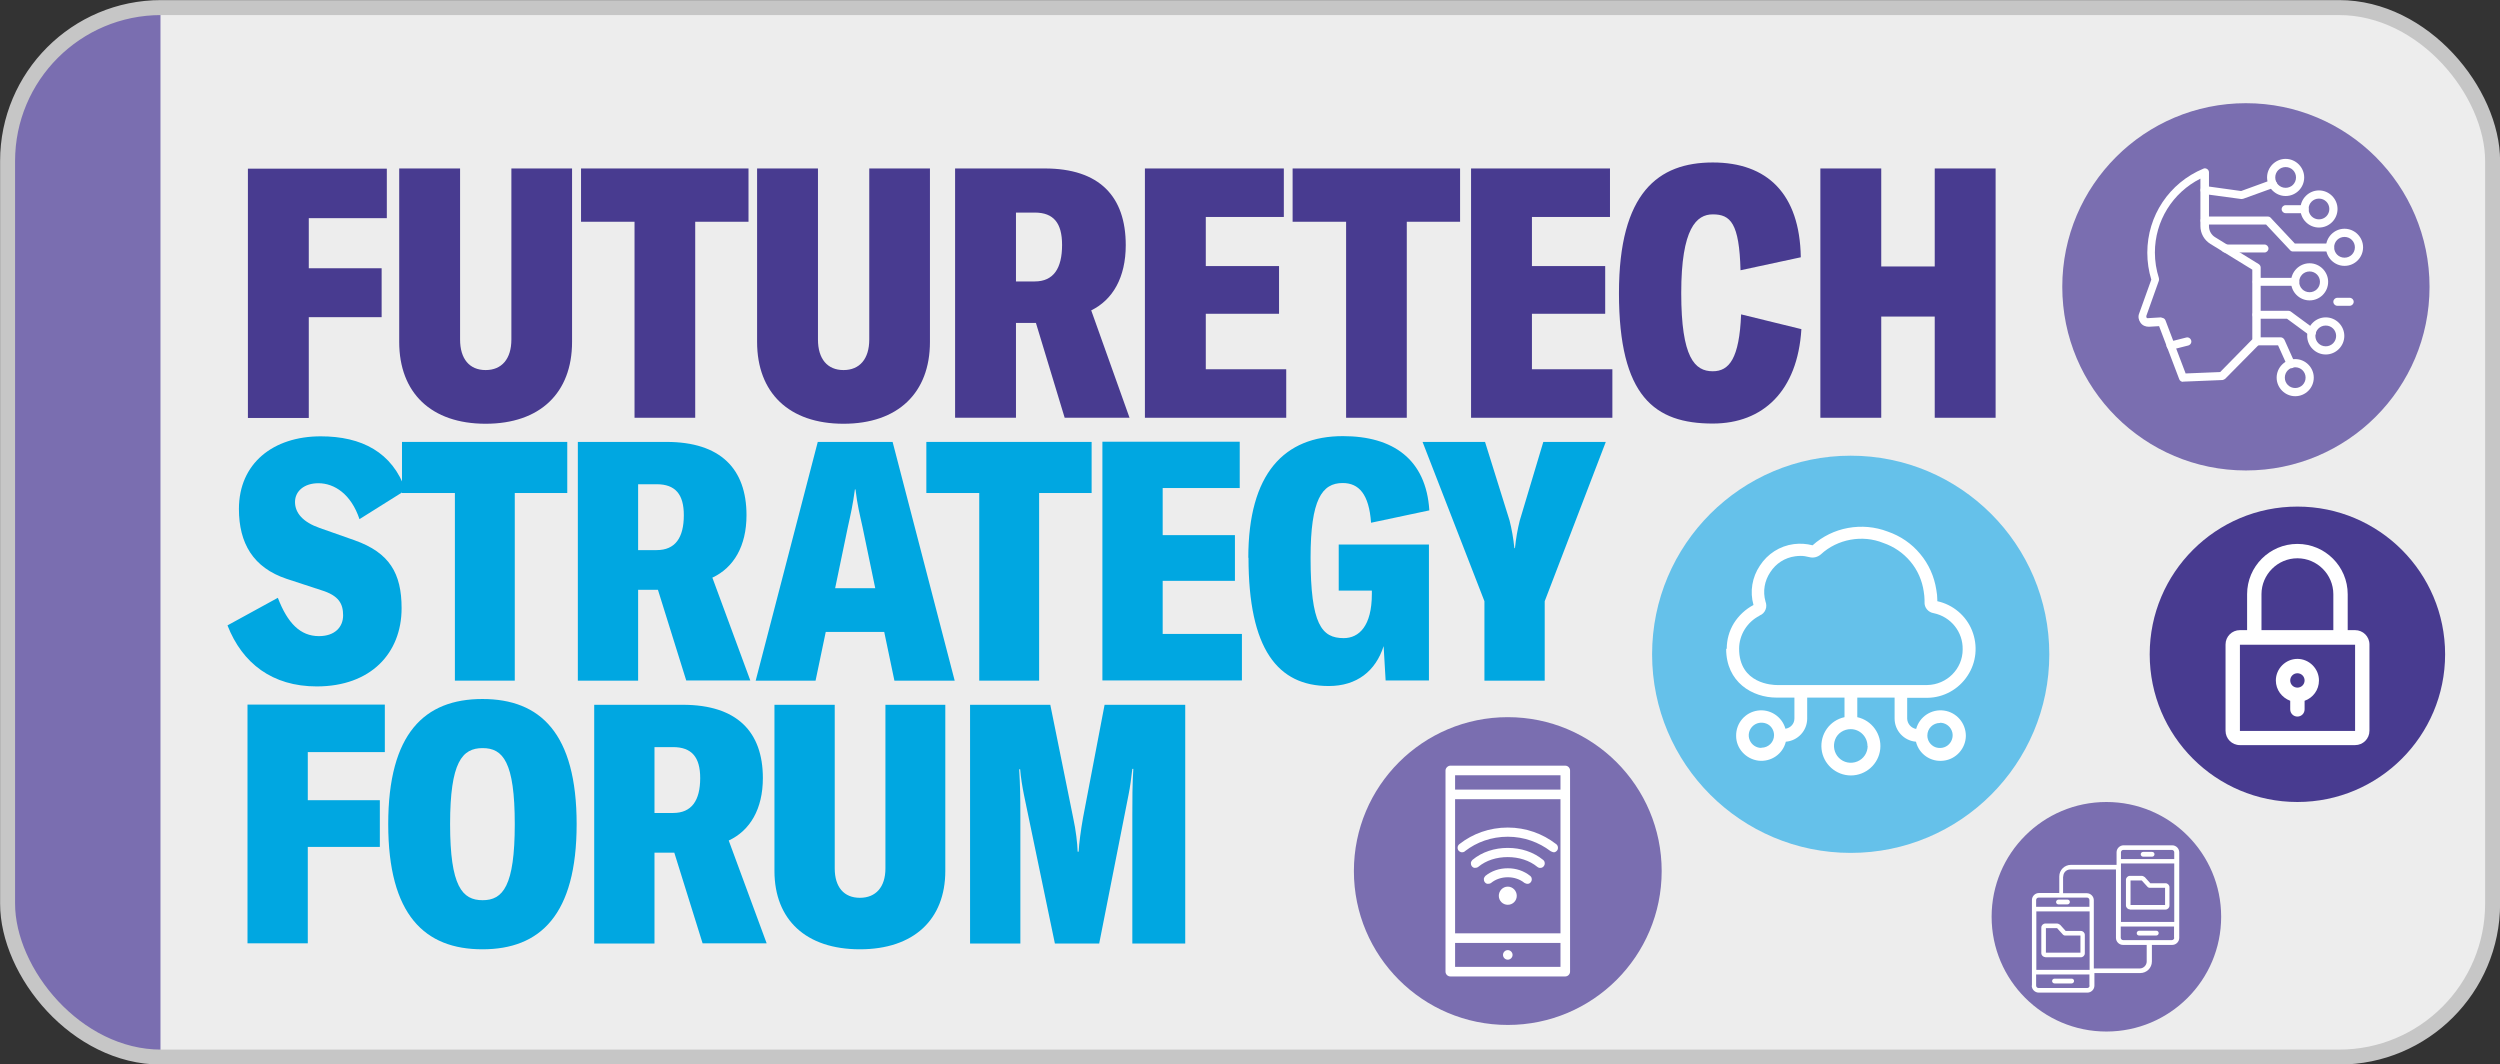 <?xml version="1.0" encoding="UTF-8"?>
<svg id="Layer_1" data-name="Layer 1" xmlns="http://www.w3.org/2000/svg" xmlns:xlink="http://www.w3.org/1999/xlink" viewBox="0 0 125.25 53.33">
  <rect x="0" y="0" width="125.25" height="53.33" fill="#333333" stroke="none"/>
  <defs>
    <style>
      .cls-1 {
        clip-path: url(#clippath);
      }

      .cls-2, .cls-3 {
        fill: none;
      }

      .cls-2, .cls-4, .cls-5, .cls-6, .cls-7, .cls-8 {
        stroke-width: 0px;
      }

      .cls-9, .cls-10 {
        fill: #ededed;
      }

      .cls-3, .cls-10 {
        stroke: #c6c6c6;
        stroke-miterlimit: 10;
        stroke-width: .75px;
      }

      .cls-4 {
        fill: #7a6eb0;
      }

      .cls-5 {
        fill: #483b90;
      }

      .cls-6 {
        fill: #00a7e1;
      }

      .cls-7 {
        fill: #fff;
      }

      .cls-8 {
        fill: #65c1ea;
      }
    </style>
    <clipPath id="clippath">
      <rect class="cls-10" x=".38" y=".38" width="124.5" height="52.58" rx="7.69" ry="7.69"/>
    </clipPath>
  </defs>
  <g>
    <rect class="cls-9" x=".38" y=".38" width="124.5" height="52.58" rx="7.69" ry="7.69"/>
    <g class="cls-1">
      <rect class="cls-4" x="-12.58" y="-8.49" width="20.62" height="79.59"/>
    </g>
    <rect class="cls-3" x=".38" y=".38" width="124.5" height="52.58" rx="7.69" ry="7.69"/>
  </g>
  <rect class="cls-2" x="26.49" y="27.6" width="33.46" height="2.96"/>
  <g>
    <path class="cls-5" d="m15.47,10.92v2.52h3.65v2.45h-3.65v5.05h-3.05v-12.49h6.96v2.48h-3.91Z"/>
    <path class="cls-5" d="m23.05,8.44v8.57c0,.97.47,1.53,1.28,1.53s1.29-.56,1.29-1.53v-8.57h3.04v8.69c0,2.55-1.6,4.1-4.33,4.1s-4.33-1.55-4.33-4.1v-8.69h3.05Z"/>
    <path class="cls-5" d="m37.5,11.11h-2.67v9.82h-3.04v-9.82h-2.68v-2.67h8.39v2.67Z"/>
    <path class="cls-5" d="m40.98,8.44v8.57c0,.97.47,1.53,1.28,1.53s1.29-.56,1.29-1.53v-8.57h3.04v8.69c0,2.55-1.6,4.1-4.33,4.1s-4.33-1.55-4.33-4.1v-8.69h3.05Z"/>
    <path class="cls-5" d="m51.9,16.18h-1v4.75h-3.05v-12.49h4.49c2.75,0,4.06,1.41,4.06,3.84,0,1.62-.65,2.74-1.73,3.27l1.92,5.38h-3.25l-1.44-4.75Zm-.06-2.08c.94,0,1.37-.65,1.37-1.83,0-1.09-.42-1.62-1.37-1.62h-.94v3.45h.94Z"/>
    <path class="cls-5" d="m64.44,18.5v2.43h-7.08v-12.49h6.96v2.43h-3.91v2.46h3.67v2.39h-3.67v2.78h4.02Z"/>
    <path class="cls-5" d="m73.15,11.11h-2.67v9.82h-3.04v-9.82h-2.68v-2.67h8.39v2.67Z"/>
    <path class="cls-5" d="m80.78,18.5v2.43h-7.08v-12.49h6.96v2.43h-3.91v2.46h3.67v2.39h-3.67v2.78h4.02Z"/>
    <path class="cls-5" d="m81.11,14.68c0-5.03,1.97-6.54,4.7-6.54s4.36,1.57,4.41,4.75l-3.02.65c-.06-2.36-.5-2.8-1.39-2.8-.81,0-1.58.69-1.58,3.94s.68,3.92,1.58,3.92c.82,0,1.33-.63,1.42-2.85l3.02.74c-.19,3.1-1.92,4.73-4.44,4.73-2.91,0-4.7-1.35-4.7-6.54Z"/>
    <path class="cls-5" d="m99.98,20.93h-3.05v-5.07h-2.68v5.07h-3.05v-12.49h3.05v4.91h2.68v-4.91h3.05v12.49Z"/>
    <path class="cls-6" d="m11.4,31.33l2.52-1.38c.49,1.28,1.13,1.92,2.06,1.92.8,0,1.21-.46,1.21-1.04s-.21-.99-1.09-1.26l-1.74-.57c-1.68-.56-2.39-1.79-2.39-3.5,0-2.29,1.72-3.64,4.1-3.64,2.04,0,3.59.79,4.25,2.7l-2.31,1.45c-.42-1.26-1.26-1.8-2.06-1.8-.7,0-1.17.39-1.17.94s.4,1.01,1.23,1.3l1.76.62c1.74.62,2.35,1.65,2.35,3.4,0,2.26-1.55,3.92-4.25,3.92-2.23,0-3.73-1.16-4.47-3.05Z"/>
    <path class="cls-6" d="m28.42,24.7h-2.63v9.4h-3v-9.4h-2.65v-2.56h8.28v2.56Z"/>
    <path class="cls-6" d="m32.96,29.55h-.99v4.55h-3.02v-11.96h4.44c2.71,0,4.01,1.35,4.01,3.67,0,1.55-.64,2.63-1.71,3.13l1.9,5.15h-3.21l-1.42-4.55Zm-.06-1.99c.93,0,1.36-.62,1.36-1.75,0-1.04-.42-1.55-1.36-1.55h-.93v3.3h.93Z"/>
    <path class="cls-6" d="m44.31,31.66h-2.94l-.51,2.44h-3l3.11-11.96h3.75l3.11,11.96h-3.02l-.51-2.44Zm-.46-2.19l-.64-3.08c-.13-.59-.26-1.1-.35-1.87h-.03c-.1.77-.22,1.28-.35,1.87l-.64,3.08h2.01Z"/>
    <path class="cls-6" d="m54.69,24.7h-2.63v9.4h-3v-9.4h-2.65v-2.56h8.28v2.56Z"/>
    <path class="cls-6" d="m62.22,31.77v2.32h-6.99v-11.96h6.88v2.32h-3.86v2.36h3.62v2.29h-3.62v2.66h3.97Z"/>
    <path class="cls-6" d="m62.54,27.95c0-4.23,1.8-6.1,4.74-6.1,2.51,0,4.17,1.16,4.33,3.72l-2.92.62c-.1-1.43-.61-1.99-1.42-1.99-1.04,0-1.61.83-1.61,3.74,0,3.35.56,4.03,1.66,4.03.77,0,1.41-.61,1.41-2.21v-.17h-1.66v-2.31h4.52v6.81h-2.17l-.1-1.72c-.4,1.25-1.34,2-2.75,2-2.55,0-4.02-1.84-4.02-6.43Z"/>
    <path class="cls-6" d="m74.37,30.12l-3.1-7.98h3.13l1.23,3.94c.11.44.19.89.24,1.38h.03c.05-.49.13-.94.24-1.38l1.18-3.94h3.13l-3.06,7.98v3.98h-3.02v-3.98Z"/>
    <path class="cls-6" d="m15.42,37.68v2.41h3.61v2.34h-3.61v4.83h-3.02v-11.96h6.88v2.38h-3.86Z"/>
    <path class="cls-6" d="m19.45,41.29c0-4.55,1.82-6.27,4.72-6.27s4.72,1.72,4.72,6.27-1.83,6.27-4.72,6.27-4.72-1.72-4.72-6.27Zm6.34,0c0-3.12-.59-3.81-1.61-3.81s-1.63.69-1.63,3.81.61,3.81,1.63,3.81,1.61-.71,1.61-3.81Z"/>
    <path class="cls-6" d="m33.78,42.72h-.99v4.55h-3.02v-11.96h4.44c2.71,0,4.01,1.35,4.01,3.67,0,1.55-.64,2.63-1.71,3.13l1.9,5.15h-3.21l-1.42-4.55Zm-.06-1.99c.93,0,1.36-.62,1.36-1.75,0-1.04-.42-1.55-1.36-1.55h-.93v3.3h.93Z"/>
    <path class="cls-6" d="m41.82,35.31v8.2c0,.93.46,1.47,1.26,1.47s1.28-.54,1.28-1.47v-8.2h3v8.32c0,2.44-1.58,3.93-4.28,3.93s-4.28-1.48-4.28-3.93v-8.32h3.02Z"/>
    <path class="cls-6" d="m48.61,35.31h4.01l1.15,5.68c.13.59.21,1.28.22,1.68h.05c.02-.4.11-1.09.22-1.7l1.08-5.66h4.04v11.96h-2.65v-6.44c0-.76,0-1.55.05-2.31h-.05c-.05.44-.11.91-.19,1.3l-1.47,7.45h-2.22l-1.55-7.45c-.08-.4-.16-.88-.19-1.28h-.05c.05.72.06,1.52.06,2.29v6.44h-2.52v-11.96Z"/>
  </g>
  <circle class="cls-4" cx="105.53" cy="45.93" r="5.75"/>
  <circle class="cls-5" cx="115.1" cy="32.78" r="7.4"/>
  <circle class="cls-4" cx="75.54" cy="43.64" r="7.71"/>
  <circle class="cls-4" cx="112.52" cy="14.37" r="9.2"/>
  <circle class="cls-8" cx="92.72" cy="32.78" r="9.95"/>
  <g>
    <path class="cls-7" d="m102.47,47.96h1.78c.11,0,.2-.09.2-.2v-.92c0-.11-.09-.2-.2-.2h-.76l-.27-.3s-.09-.07-.15-.07h-.6c-.11,0-.2.09-.2.2v1.28c0,.11.09.2.2.2h0Zm.03-1.46h.56l.3.33s.05.04.09.04h.78v.86h-1.73s0-1.23,0-1.23Z"/>
    <path class="cls-7" d="m103.13,45.31h.45c.06,0,.12-.05.12-.12s-.05-.12-.12-.12h-.45c-.06,0-.12.05-.12.12s.05.12.12.12h0Z"/>
    <path class="cls-7" d="m102.93,49.27h.86c.06,0,.12-.05.12-.12s-.05-.12-.12-.12h-.86c-.06,0-.12.05-.12.12,0,.06.05.12.12.12Z"/>
    <path class="cls-7" d="m101.79,49.38c0,.19.16.35.35.35h2.44c.19,0,.35-.16.35-.35v-.63h2.3c.32,0,.58-.26.58-.58v-.83h1.02c.19,0,.35-.16.35-.35,0-.98,0-3.75,0-4.29,0-.19-.16-.35-.35-.35h-2.44c-.19,0-.35.16-.35.35,0,.01,0,.67,0,.63h-2.29c-.32,0-.58.26-.58.58v.83h-1.02c-.19,0-.35.16-.35.35,0-.01,0,.3,0,4.29h0Zm2.9-.79h-2.67v-2.93h2.67v2.93Zm0,.79c0,.06-.05.12-.12.12h-2.44c-.06,0-.12-.05-.12-.12v-.56h2.67v.56Zm4.24-2.4c0,.06-.05.12-.12.12h-2.44c-.06,0-.12-.05-.12-.12v-.56h2.67v.56Zm0-.79h-2.67v-2.93h2.67v2.93Zm-2.56-3.61h2.44c.06,0,.12.05.12.12v.34h-2.67v-.34c0-.06.05-.12.12-.12h0Zm-3,1.33c0-.2.16-.35.35-.35h2.29c0,.35,0-1.27,0,3.43,0,.19.16.35.35.35h1.19v.83c0,.19-.16.35-.35.35h-2.3c0-.95,0,1.51,0-3.42,0-.19-.16-.35-.35-.35h-1.19v-.83Zm-1.25,1.06h2.44c.06,0,.12.05.12.12v.34h-2.67s0-.34,0-.34c0-.06.05-.12.12-.12h0Z"/>
    <path class="cls-7" d="m106.71,45.57h1.78c.11,0,.2-.09.2-.2v-.92c0-.11-.09-.2-.2-.2h-.76l-.27-.3s-.09-.07-.15-.07h-.6c-.11,0-.2.09-.2.2v1.28c0,.11.09.2.2.2h0Zm.03-1.46h.56l.3.33s.05.04.09.04h.78v.86h-1.73s0-1.23,0-1.23Z"/>
    <path class="cls-7" d="m107.37,42.92h.45c.06,0,.12-.05.12-.12s-.05-.12-.12-.12h-.45c-.06,0-.12.05-.12.12,0,.06.05.12.12.12Z"/>
    <path class="cls-7" d="m107.17,46.87h.86c.06,0,.12-.05.12-.12s-.05-.12-.12-.12h-.86c-.06,0-.12.05-.12.12s.05.12.12.12Z"/>
  </g>
  <g>
    <path class="cls-7" d="m109.37,19.13c-.08,0-.16-.05-.19-.13l-1.01-2.66-.51.03c-.17,0-.32-.06-.42-.2s-.13-.31-.07-.46l.61-1.7c-.13-.43-.2-.88-.2-1.35,0-1.85,1.1-3.5,2.81-4.21.06-.03.13-.02.19.02.06.04.09.1.09.17v2.7c0,.22.12.43.3.54l2.19,1.35c.06.04.1.1.1.17v3.69c.01.05-.01.11-.05.14l-1.73,1.75s-.09.06-.14.06l-1.96.08s0,0,0,0h0Zm-1.07-3.21c.08,0,.16.05.19.13l1.01,2.66,1.73-.07,1.61-1.64v-3.49s-2.1-1.29-2.1-1.29c-.31-.19-.5-.53-.5-.89v-2.38c-1.39.7-2.28,2.12-2.28,3.7,0,.44.07.87.2,1.28.01.04.01.09,0,.13l-.63,1.77s0,.07.01.08.03.04.07.03l.66-.04s.01,0,.01,0h0Z"/>
    <path class="cls-7" d="m112.31,9.97s-.02,0-.03,0l-1.86-.25c-.11-.02-.19-.12-.17-.23s.12-.19.23-.17l1.8.25,1.51-.55c.11-.04.22.02.26.12s-.02.22-.12.26l-1.55.56s-.04.01-.07.01h0Z"/>
    <path class="cls-7" d="m114.51,9.82c-.51,0-.93-.42-.93-.93s.42-.93.93-.93.93.42.93.93c0,.51-.41.93-.93.93Zm0-1.45c-.29,0-.52.23-.52.52s.23.52.52.52.52-.23.52-.52-.23-.52-.52-.52Z"/>
    <path class="cls-7" d="m116.18,11.4c-.51,0-.93-.42-.93-.93s.42-.93.93-.93.93.42.93.93c0,.51-.41.93-.93.93Zm0-1.45c-.29,0-.52.23-.52.52s.23.52.52.52.52-.23.52-.52-.23-.52-.52-.52Z"/>
    <path class="cls-7" d="m115.71,15.05c-.51,0-.93-.42-.93-.93s.42-.93.93-.93.93.42.93.93c0,.51-.41.93-.93.93Zm0-1.45c-.29,0-.52.23-.52.52s.23.52.52.52.52-.23.52-.52c0-.29-.23-.52-.52-.52Z"/>
    <path class="cls-7" d="m116.52,17.76c-.51,0-.93-.42-.93-.93s.42-.93.93-.93.93.42.93.93-.42.93-.93.93Zm0-1.45c-.29,0-.52.23-.52.52s.23.52.52.52.52-.23.52-.52-.23-.52-.52-.52Z"/>
    <path class="cls-7" d="m114.99,19.85c-.51,0-.93-.42-.93-.93s.42-.93.93-.93.93.42.93.93-.41.93-.93.93Zm0-1.45c-.29,0-.52.23-.52.52s.23.52.52.52.52-.23.52-.52-.23-.52-.52-.52h0Z"/>
    <path class="cls-7" d="m117.46,13.32c-.51,0-.93-.42-.93-.93s.42-.93.93-.93.93.42.93.93-.41.93-.93.93Zm0-1.45c-.29,0-.52.23-.52.52s.23.52.52.52.52-.23.52-.52-.23-.52-.52-.52Z"/>
    <path class="cls-7" d="m116.74,12.6h-1.86c-.06,0-.11-.02-.15-.07l-1.2-1.28h-3.08c-.11,0-.2-.09-.2-.2s.09-.2.2-.2h3.17c.06,0,.11.02.15.07l1.2,1.28h1.77c.11,0,.2.09.2.2s-.09.2-.21.2h0Z"/>
    <path class="cls-7" d="m115.46,10.68h-.95c-.11,0-.2-.09-.2-.2s.09-.2.2-.2h.95c.11,0,.2.09.2.2s-.09.2-.2.2Z"/>
    <path class="cls-7" d="m113.45,12.65h-1.97c-.11,0-.2-.09-.2-.2s.09-.2.2-.2h1.97c.11,0,.2.09.2.2s-.09.2-.2.2Z"/>
    <path class="cls-7" d="m114.99,14.32h-1.93c-.11,0-.2-.09-.2-.2s.09-.2.2-.2h1.93c.11,0,.2.09.2.2s-.09.2-.2.2Z"/>
    <path class="cls-7" d="m115.83,16.84s-.08-.01-.12-.04l-1.13-.83h-1.53c-.11,0-.2-.09-.2-.2s.09-.2.2-.2h1.6s.09.01.12.04l1.18.87c.09.07.11.19.04.29-.04.05-.1.08-.16.08h0Z"/>
    <path class="cls-7" d="m114.78,18.44c-.08,0-.15-.04-.19-.12l-.46-1.02h-1.08c-.11,0-.2-.09-.2-.2s.09-.2.2-.2h1.21c.08,0,.15.05.19.12l.51,1.14c.05.1,0,.22-.1.27-.02.01-.05.02-.08.02h0Z"/>
    <path class="cls-7" d="m117.72,15.32h-.62c-.11,0-.2-.09-.2-.2s.09-.2.2-.2h.62c.11,0,.2.09.2.2s-.09.2-.2.2Z"/>
    <path class="cls-7" d="m108.75,17.52c-.09,0-.17-.06-.2-.15-.03-.11.04-.22.15-.25l.83-.21c.11-.03.22.04.25.15s-.04.22-.15.25l-.83.21s-.03,0-.05,0h0Z"/>
  </g>
  <path class="cls-7" d="m72.66,38.36c-.12,0-.24.12-.24.24v10.08c0,.13.11.24.24.24h5.76c.13,0,.24-.11.24-.24v-10.08c0-.13-.11-.24-.24-.24h-5.76Zm.24.48h5.28v.72h-5.28v-.72Zm0,1.2h5.28v6.72h-5.28v-6.72Zm2.64,1.42c-.92,0-1.76.31-2.41.82h0c-.05.03-.09.09-.1.15-.01.06,0,.13.04.18.04.05.1.08.16.09.06,0,.13-.01.17-.06.58-.45,1.32-.72,2.14-.72s1.56.28,2.14.72h0s.11.06.17.06c.06,0,.12-.04.16-.09.04-.05.05-.11.04-.18-.01-.06-.05-.12-.1-.15-.66-.51-1.5-.82-2.41-.82h0Zm0,1.02c-.66,0-1.29.2-1.77.6h0s-.08.09-.08.15.01.12.05.17c.04.05.09.08.15.08.06,0,.12-.01.17-.05.4-.33.92-.49,1.48-.49s1.09.17,1.48.49c.05.04.11.06.17.05.06,0,.12-.04.15-.08.04-.05.06-.11.05-.17,0-.06-.04-.12-.08-.15-.49-.4-1.11-.6-1.77-.6h0Zm0,1.02c-.42,0-.81.13-1.12.38h0s-.08.09-.08.15c0,.06.01.12.05.17.04.05.09.08.15.08.06,0,.12-.01.17-.05.22-.18.52-.28.83-.28s.61.1.83.28h0s.11.06.17.05c.06,0,.12-.04.15-.08.04-.05.06-.11.05-.17,0-.06-.04-.12-.08-.15-.31-.25-.7-.38-1.12-.38h0Zm0,.92c-.25,0-.45.21-.45.46s.2.45.45.45.45-.2.45-.45-.2-.46-.45-.46Zm-2.64,2.82h5.28v1.2h-5.28v-1.2Zm2.64.36c-.13,0-.24.11-.24.24s.11.24.24.24.24-.11.24-.24-.11-.24-.24-.24Z"/>
  <g>
    <path class="cls-7" d="m117.98,31.57h-.36v-1.8c0-1.39-1.13-2.52-2.52-2.52s-2.52,1.13-2.52,2.52v1.8h-.36c-.4,0-.72.32-.72.72v4.32c0,.4.32.72.72.72h5.77c.4,0,.72-.32.72-.72v-4.32c0-.4-.32-.72-.72-.72Zm-4.68-1.8c0-.99.81-1.8,1.8-1.8s1.8.81,1.8,1.8v1.8h-3.6v-1.8Zm-1.08,6.85v-4.32h5.77v4.32h-5.77Z"/>
    <path class="cls-7" d="m115.1,33.01c-.59,0-1.08.49-1.08,1.08,0,.47.3.86.72,1.02v.43c0,.2.16.36.36.36s.36-.16.36-.36v-.43c.42-.15.72-.54.72-1.02,0-.59-.49-1.08-1.08-1.08Zm0,1.44c-.2,0-.36-.16-.36-.36s.16-.36.36-.36.36.16.36.36-.16.36-.36.36Z"/>
  </g>
  <path class="cls-7" d="m86.48,32.5c0,1.68,1.31,2.45,2.53,2.45h.89v1.05c0,.26-.19.47-.45.51-.17-.61-.77-1-1.39-.91-.63.09-1.09.63-1.08,1.27,0,.63.49,1.16,1.12,1.24.63.07,1.22-.33,1.37-.95.6-.05,1.07-.55,1.07-1.16v-1.05h1.87v.98c-.74.16-1.23.85-1.15,1.6.08.75.72,1.32,1.47,1.32s1.39-.57,1.47-1.32c.08-.75-.42-1.44-1.15-1.6v-.98h1.87v1.05c0,.61.47,1.11,1.07,1.16.15.62.74,1.03,1.38.95.63-.07,1.11-.61,1.12-1.24,0-.64-.46-1.18-1.09-1.27s-1.23.3-1.4.92c-.25-.04-.44-.26-.45-.51v-1.05h1.02c.81-.01,1.56-.43,2-1.1.45-.67.53-1.52.23-2.27s-.96-1.3-1.74-1.47v-.07c0-.17-.02-.34-.05-.5-.1-.66-.38-1.29-.81-1.8-.43-.52-.99-.9-1.63-1.12-.63-.24-1.31-.3-1.98-.18-.66.12-1.28.42-1.78.87-.31-.08-.62-.1-.94-.06-.7.09-1.32.49-1.7,1.08-.39.58-.51,1.3-.32,1.97-.4.21-.74.53-.98.91-.24.39-.36.83-.36,1.29h0Zm1.76,4.97c-.25,0-.48-.15-.58-.39-.1-.24-.04-.51.14-.69.18-.18.45-.23.69-.14s.39.33.39.58c0,.35-.28.63-.63.63Zm8.96-1.26c.25,0,.48.15.58.39.1.23.04.51-.14.69-.18.18-.45.23-.69.14-.24-.1-.39-.33-.39-.58,0-.35.28-.63.63-.63h0Zm-3.63,1.16h0c0,.34-.2.65-.52.78s-.68.06-.92-.18-.31-.6-.19-.92.44-.52.78-.52h0c.46,0,.84.38.84.84h0Zm-5.42-6.53c.14-.05.25-.16.3-.29.06-.13.05-.29,0-.42-.14-.5-.05-1.03.24-1.46.28-.44.73-.73,1.25-.8.09-.01.17-.02.26-.02.15,0,.29.02.44.06.21.06.43,0,.59-.14.41-.38.93-.63,1.48-.73.55-.1,1.12-.05,1.64.16.53.18,1,.5,1.36.93.36.43.59.95.67,1.51.02.14.04.28.04.42v.1h0c-.02.28.19.52.46.56.86.18,1.47.94,1.45,1.82,0,.97-.79,1.76-1.77,1.78h-7.54c-.19,0-1.89-.05-1.89-1.82,0-.34.1-.68.28-.97.18-.29.44-.53.74-.68h0Z"/>
</svg>
